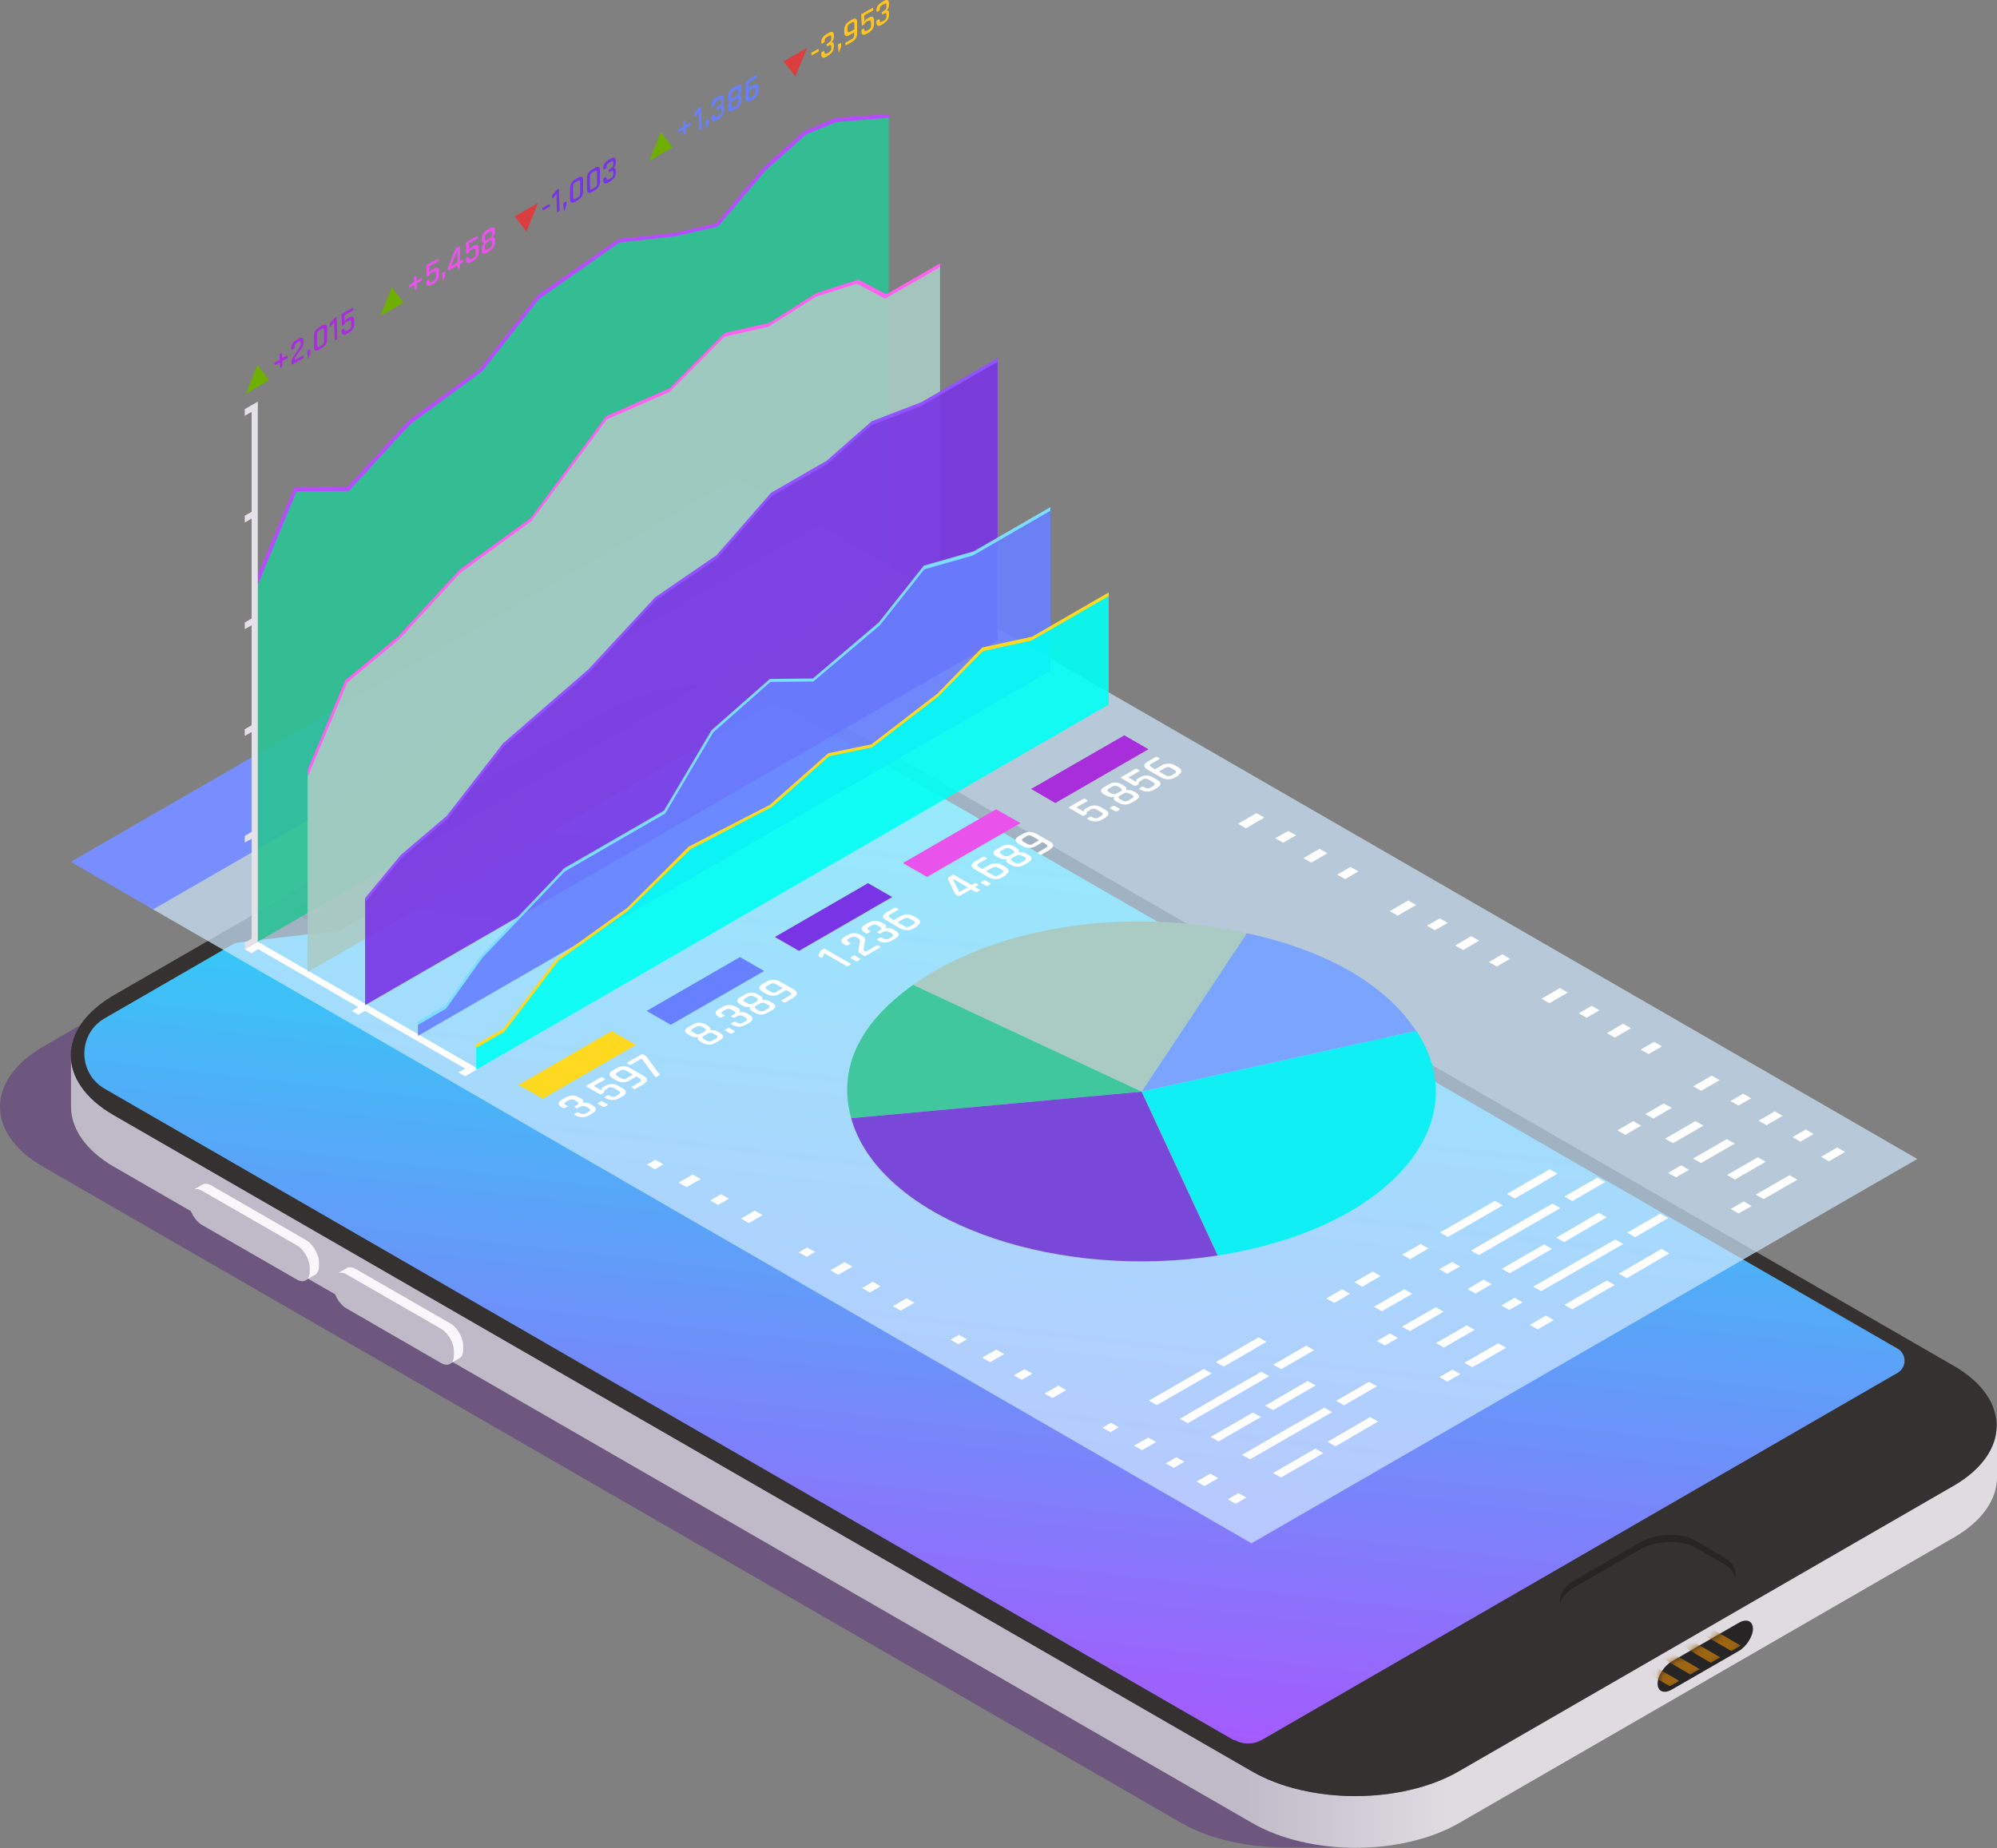 <?xml version="1.0" encoding="UTF-8"?>
<svg xmlns="http://www.w3.org/2000/svg" width="296" height="274" viewBox="0 0 296 274" fill="none">
  <rect x="0" y="0" width="296" height="274" fill="#808080" stroke="none"/>
  <g style="mix-blend-mode:multiply" opacity="0.4">
    <path d="M120.901 112.85C115.325 109.619 107.468 108.574 100.308 109.587C93.148 108.542 85.291 109.587 79.683 112.85L6.404 155.164C-2.087 160.074 -2.15 168.023 6.309 172.933L175.044 270.231C179.385 272.733 185.087 273.937 190.79 273.873H200.453L202.132 159.662L120.932 112.818L120.901 112.85Z" fill="#50197C"></path>
  </g>
  <path d="M276.457 216.324L194.972 263.358C193.483 264.213 191.677 264.213 190.188 263.358L15.94 162.766C12.74 160.929 8.78 156.495 13.659 151.015L88.49 107.212C94.193 103.791 102.525 101.638 109.115 102.493C112.03 102.873 115.705 103.57 117.352 104.551L280.67 198.587C287.545 202.547 283.3 212.365 276.457 216.324Z" fill="url(#paint0_linear_2002_398)"></path>
  <path d="M295.973 211.32C295.973 214.55 293.85 217.813 289.573 220.283L216.262 262.598C207.771 267.507 194.022 267.507 185.563 262.598L16.827 165.299C12.645 162.861 10.523 159.662 10.523 156.463V164.128C10.554 167.326 12.677 170.525 16.859 172.964L185.594 270.263C194.053 275.172 207.803 275.172 216.294 270.263L289.605 227.948C293.882 225.477 296.004 222.247 296.004 218.985V211.32H295.973Z" fill="url(#paint1_linear_2002_398)"></path>
  <path d="M289.636 202.515L120.901 105.216C112.442 100.307 98.692 100.307 90.201 105.216L16.89 147.531C8.4 152.44 8.336 160.39 16.795 165.299L185.531 262.598C193.99 267.507 207.74 267.507 216.23 262.598L289.541 220.283C298.032 215.374 298.095 207.424 289.636 202.515ZM182.901 258.005L15.496 161.404C11.505 159.092 11.505 153.296 15.496 150.983L34.41 140.056C34.727 139.866 35.107 139.74 35.456 139.708L49.998 137.998C50.283 137.966 50.536 137.871 50.789 137.744L73.632 124.537C73.98 124.347 74.234 124.062 74.424 123.713L79.905 113.99C80.031 113.768 80.222 113.578 80.443 113.42L92.07 106.705C100.593 101.764 111.111 101.764 119.665 106.705L281.272 199.949C282.634 200.741 282.634 202.737 281.272 203.528L187.052 257.942C185.784 258.67 184.232 258.67 182.965 257.942L182.901 258.005Z" fill="#353131"></path>
  <path d="M255.578 230.894L251.27 228.391C249.115 227.156 245.504 227.283 243.033 228.708L233.401 234.283C232.578 234.758 231.944 235.359 231.596 235.993C230.772 237.45 231.279 239.033 232.895 239.984L237.203 242.486C239.358 243.721 242.969 243.594 245.44 242.169L255.072 236.595C255.895 236.12 256.529 235.518 256.877 234.884C257.701 233.427 257.194 231.844 255.578 230.894Z" fill="#262424"></path>
  <path d="M255.642 231.939L251.301 229.437C249.147 228.201 245.504 228.328 243.033 229.753L233.37 235.328C232.546 235.803 231.912 236.405 231.532 237.038C231.374 237.323 231.279 237.64 231.215 237.925C231.374 238.748 231.881 239.508 232.799 240.015L237.14 242.517C239.294 243.784 242.937 243.626 245.409 242.201L255.071 236.626C255.895 236.151 256.529 235.549 256.909 234.916C257.067 234.631 257.162 234.314 257.226 234.029C257.067 233.206 256.561 232.445 255.642 231.939Z" fill="#353131"></path>
  <path d="M66.757 121.876L51.487 130.681C50.631 131.156 50.568 131.917 51.297 132.328C52.025 132.74 53.292 132.708 54.148 132.202L69.418 123.397C70.274 122.921 70.337 122.161 69.608 121.75C68.88 121.338 67.612 121.37 66.757 121.876Z" fill="#191414"></path>
  <path d="M47.083 186.108C46.924 185.665 46.703 185.253 46.449 184.873C46.132 184.461 45.784 184.081 45.372 183.86L31.337 175.752C30.799 175.435 30.323 175.435 30.006 175.625L28.613 176.417C28.961 176.227 29.436 176.258 29.943 176.543L43.978 184.62C44.39 184.842 44.738 185.19 45.055 185.633C45.34 186.013 45.562 186.425 45.689 186.869C45.816 187.217 45.879 187.597 45.879 187.945V188.547C45.879 189.149 45.657 189.592 45.309 189.782L46.703 188.991C47.051 188.801 47.273 188.357 47.273 187.755V187.154C47.273 186.805 47.21 186.425 47.083 186.077V186.108Z" fill="#F9F7FB"></path>
  <path d="M43.978 184.683L29.943 176.607C28.898 176.005 28.042 176.512 28.042 177.715V178.317C28.042 179.52 28.898 181.009 29.943 181.611L43.978 189.687C45.023 190.289 45.879 189.782 45.879 188.579V187.977C45.879 186.742 45.023 185.285 43.978 184.683Z" fill="#C0B9C8"></path>
  <path d="M68.468 198.461C68.309 198.017 68.088 197.606 67.834 197.226C67.517 196.814 67.169 196.434 66.757 196.212L52.722 188.136C52.184 187.819 51.708 187.819 51.392 188.009L49.998 188.801C50.346 188.611 50.821 188.642 51.328 188.927L65.363 197.004C65.775 197.226 66.123 197.574 66.44 198.017C66.725 198.397 66.947 198.809 67.074 199.253C67.201 199.601 67.264 199.981 67.264 200.329V200.931C67.264 201.533 67.042 201.976 66.694 202.167L68.088 201.375C68.436 201.185 68.658 200.741 68.658 200.139V199.538C68.658 199.189 68.595 198.809 68.468 198.461Z" fill="#F9F7FB"></path>
  <path d="M65.363 197.036L51.328 188.959C50.283 188.357 49.427 188.864 49.427 190.068V190.669C49.427 191.873 50.283 193.362 51.328 193.963L65.363 202.071C66.409 202.673 67.264 202.167 67.264 200.963V200.361C67.264 199.126 66.409 197.669 65.363 197.067V197.036Z" fill="#C0B9C8"></path>
  <path d="M48.603 136.034C47.558 136.636 45.911 136.636 44.865 136.034C43.851 135.432 43.851 134.482 44.865 133.88C45.911 133.278 47.558 133.278 48.603 133.88C49.617 134.482 49.617 135.432 48.603 136.034Z" fill="#191414"></path>
  <path opacity="0.1" d="M45.404 135.78C46.164 136.192 47.4 136.161 48.16 135.717C48.92 135.242 48.889 134.545 48.097 134.134C47.336 133.722 46.101 133.753 45.34 134.197C44.58 134.672 44.612 135.369 45.404 135.78Z" fill="#CFD5D5"></path>
  <path opacity="0.1" d="M46.006 135.337C46.417 135.559 47.083 135.559 47.495 135.305C47.907 135.052 47.875 134.672 47.495 134.45C47.083 134.229 46.417 134.229 46.006 134.482C45.594 134.735 45.626 135.115 46.006 135.337Z" fill="#CFD5D5"></path>
  <g style="mix-blend-mode:screen" opacity="0.2">
    <path d="M46.449 135.052C46.449 135.052 46.861 135.115 46.988 135.052C47.146 134.957 47.146 134.83 46.988 134.735C46.829 134.64 46.576 134.672 46.417 134.735C46.259 134.83 46.259 134.957 46.417 135.052H46.449Z" fill="#CFD5D5"></path>
  </g>
  <path d="M257.733 244.766L247.785 250.499C246.613 251.164 245.694 250.752 245.694 249.612C245.694 248.472 246.644 246.983 247.785 246.318L257.733 240.585C258.905 239.92 259.824 240.332 259.824 241.472C259.824 242.612 258.873 244.101 257.733 244.766Z" fill="#262424"></path>
  <mask id="mask0_2002_398" style="mask-type:luminance" maskUnits="userSpaceOnUse" x="245" y="240" width="15" height="11">
    <path d="M257.733 244.766L247.785 250.499C246.613 251.164 245.694 250.752 245.694 249.612C245.694 248.472 246.644 246.983 247.785 246.318L257.733 240.585C258.905 239.92 259.824 240.332 259.824 241.472C259.824 242.612 258.873 244.101 257.733 244.766Z" fill="white"></path>
  </mask>
  <g mask="url(#mask0_2002_398)">
    <path d="M243.983 246.35L242.589 247.142L247.5 249.992L248.894 249.2L243.983 246.35ZM247.025 244.608L245.631 245.4L250.541 248.25L251.935 247.458L247.025 244.608ZM250.066 242.866L248.672 243.658L253.583 246.508L254.977 245.716L250.066 242.866ZM253.107 241.124L251.713 241.916L256.624 244.766L258.018 243.974L253.107 241.124Z" fill="#9E6512"></path>
  </g>
  <path opacity="0.7" d="M284.187 171.824L185.499 228.803L22.054 134.45L120.774 77.503L284.187 171.824Z" fill="#CFE9FF"></path>
  <path d="M121.376 77.851L22.688 134.83L10.491 127.767L109.179 70.82L121.376 77.851Z" fill="#788EFF"></path>
  <path d="M38.212 139.613L36.279 140.722L37.293 141.323L38.275 140.722L53.102 149.305L52.12 149.875L53.102 150.445L54.116 149.875L68.943 158.427L67.929 158.997L68.943 159.567L70.844 158.458L38.212 139.613Z" fill="white"></path>
  <path opacity="0.9" d="M119.506 19.637L113.36 25.116L106.39 33.32L99.769 34.84L91.69 35.663L79.715 43.962L71.16 54.857L60.547 62.585L51.486 72.435H43.724L37.99 86.15V139.74L131.735 85.643V17.23L123.688 17.927L119.506 19.637Z" fill="#2CC295"></path>
  <path d="M123.815 17.515L119.19 19.447L113.265 24.705L106.2 33.098L99.832 34.555L91.722 35.41L79.715 43.74L71.129 54.667L60.579 62.332L51.486 72.214L43.629 72.277L38.053 85.548V87.068L43.946 72.847L51.708 72.784L60.769 62.934L71.509 55.015L79.873 44.342L91.817 35.949L99.896 35.062L106.422 33.573L113.424 25.338L119.475 19.922L123.974 18.085L131.831 17.452V16.913L123.91 17.452L123.815 17.515Z" fill="#B84BFF"></path>
  <path opacity="0.9" d="M127.11 41.776L120.964 43.74L113.994 48.142L107.404 49.631L99.294 57.803L89.916 61.92L78.764 76.996L68.151 84.724L59.09 94.575L51.328 101.004L45.594 114.718V144.111L139.339 90.045V39.369L131.292 43.993L127.11 41.776Z" fill="#AACBC4"></path>
  <path d="M131.387 43.645L127.237 41.459L120.996 43.455L114.057 47.857L107.404 49.378L99.294 57.549L89.853 61.698L78.669 76.806L68.119 84.471L59.027 94.353L51.17 100.877L45.594 114.148V115.193L51.486 101.162L59.185 94.764L68.214 84.946L78.764 77.25L89.948 62.173L99.262 58.088L107.404 49.916L113.931 48.428L120.932 43.993L126.983 42.061L131.197 44.278L139.339 39.591V39.052L131.419 43.613L131.387 43.645Z" fill="#FF61F1"></path>
  <path opacity="0.9" d="M136.456 59.925L129.138 62.744L122.548 68.571L114.279 73.322L106.264 82.539L97.139 88.778L87.287 99.452L74.614 110.411L66.313 121.148L59.407 127.007L54.116 133.247V149.02L147.861 94.955V53.337L136.456 59.925Z" fill="#7934E5"></path>
  <path d="M136.52 59.64L129.201 62.459L122.516 68.318L114.279 73.069L106.2 82.317L97.108 88.557L87.223 99.23L74.551 110.221L66.218 120.958L59.375 126.786L54.148 133.12V133.722L59.534 127.197L66.377 121.37L74.709 110.633L87.382 99.642L97.171 89.032L106.295 82.792L114.342 73.576L122.548 68.856L129.169 63.029L136.488 60.21L147.893 53.622V53.083L136.551 59.64H136.52Z" fill="#9252FF"></path>
  <path opacity="0.9" d="M144.282 82.032L136.963 84.154L130.373 92.484L120.457 100.877L114.089 100.941L105.598 108.415L98.502 120.388L83.643 128.971L71.382 141.83L66.028 149.305L61.941 151.68V153.581L155.687 99.452V75.476L144.282 82.032Z" fill="#6780FF"></path>
  <path d="M144.313 81.747L136.931 83.869L130.247 92.294L120.489 100.592L114.121 100.656L105.472 108.257L98.407 120.198L83.643 128.718L71.256 141.703L65.965 149.083L61.91 151.427V151.965L66.123 149.526L71.478 142.02L83.675 129.224L98.597 120.609L105.725 108.574L114.184 101.099L120.552 101.036L130.405 92.706L136.995 84.407L144.218 82.349L155.687 75.729V75.191L144.313 81.747Z" fill="#7DDDFF"></path>
  <path opacity="0.9" d="M152.962 94.67L145.612 96.253L139.022 103.031L129.138 110.664L122.77 111.995L114.247 119.469L102.208 125.709L92.989 134.83L82.724 142.179L74.709 152.726L70.59 155.101V158.585L164.336 104.456V88.082L152.962 94.67Z" fill="#00FFF4"></path>
  <path d="M152.994 94.385L145.58 96L138.927 102.841L129.169 110.347L122.77 111.678L114.121 119.311L102.082 125.519L92.989 134.577L82.566 142.052L74.614 152.504L70.59 154.816V155.354L74.772 152.947L82.819 142.369L93.021 135.084L102.303 125.93L114.406 119.628L122.896 112.121L129.264 110.791L139.086 103.253L145.675 96.538L152.899 94.955L164.336 88.367V87.828L152.994 94.385Z" fill="#FFD91F"></path>
  <path d="M41.855 53.083L42.552 52.703L42.647 52.957C42.647 53.02 42.647 53.083 42.552 53.115L41.855 53.495V54.255C41.855 54.255 41.855 54.382 41.76 54.414L41.538 54.54L41.443 53.748L40.746 54.16L40.651 53.907C40.651 53.843 40.651 53.78 40.746 53.748L41.443 53.337V52.608C41.443 52.608 41.443 52.482 41.538 52.45L41.76 52.323L41.855 53.115V53.083Z" fill="#A82EDB"></path>
  <path d="M43.218 54.065V53.59C43.218 53.368 43.313 53.147 43.471 52.893L44.358 51.563C44.517 51.341 44.58 51.151 44.58 50.993V50.835C44.58 50.581 44.453 50.518 44.231 50.676L44.01 50.803C44.01 50.803 43.788 50.961 43.756 51.056C43.725 51.151 43.661 51.246 43.661 51.373V51.563C43.661 51.563 43.661 51.658 43.566 51.69L43.249 51.88L43.154 51.626C43.154 51.373 43.218 51.151 43.344 50.93C43.471 50.708 43.661 50.55 43.883 50.423L44.263 50.201C44.485 50.075 44.675 50.043 44.802 50.106C44.928 50.169 44.992 50.328 44.992 50.581V50.803C44.992 51.056 44.897 51.341 44.707 51.626L43.788 52.957C43.788 52.957 43.693 53.178 43.693 53.242V53.4L44.928 52.672L45.023 52.988C45.023 53.052 45.023 53.083 44.928 53.115L43.249 54.065C43.249 54.065 43.154 54.065 43.154 54.033L43.218 54.065Z" fill="#A82EDB"></path>
  <path d="M46.005 51.848V52.26C46.005 52.26 46.005 52.45 45.91 52.608L45.657 53.242L45.53 52.102C45.53 52.038 45.53 52.007 45.625 51.975L45.942 51.785C45.942 51.785 46.005 51.785 46.005 51.816V51.848Z" fill="#A82EDB"></path>
  <path d="M47.748 51.563L47.273 51.848C47.051 51.975 46.861 52.007 46.734 51.943C46.608 51.88 46.544 51.721 46.544 51.468V49.758C46.544 49.504 46.608 49.283 46.734 49.061C46.861 48.839 47.051 48.681 47.273 48.523L47.748 48.237C47.97 48.111 48.16 48.079 48.287 48.142C48.413 48.206 48.477 48.364 48.477 48.618V50.328C48.477 50.581 48.413 50.803 48.287 51.025C48.16 51.246 47.97 51.405 47.748 51.563ZM47.336 51.373L47.685 51.183C47.907 51.056 48.033 50.866 48.033 50.613V48.934C48.033 48.681 47.907 48.618 47.685 48.744L47.336 48.934C47.114 49.061 46.988 49.251 46.988 49.504V51.183C46.988 51.437 47.114 51.5 47.336 51.373Z" fill="#A82EDB"></path>
  <path d="M48.889 48.364V48.047C48.889 48.047 48.889 47.952 48.952 47.889L49.459 47.287C49.459 47.287 49.586 47.161 49.617 47.129L49.903 46.971L49.998 50.169C49.998 50.233 49.998 50.264 49.934 50.296L49.617 50.486L49.522 47.762L49.015 48.396C49.015 48.396 48.92 48.459 48.92 48.396L48.889 48.364Z" fill="#A82EDB"></path>
  <path d="M51.645 47.541L51.36 47.699C51.36 47.699 51.265 47.762 51.201 47.826C51.075 48.047 51.043 48.111 50.98 48.142L50.694 48.301L50.599 46.654C50.599 46.59 50.599 46.559 50.694 46.527L52.31 45.609L52.405 45.925C52.405 45.989 52.405 46.02 52.31 46.052L51.075 46.749V47.699C51.138 47.509 51.265 47.351 51.486 47.224L51.772 47.066C51.993 46.939 52.183 46.907 52.31 46.971C52.437 47.034 52.5 47.192 52.5 47.446V48.047C52.5 48.301 52.437 48.523 52.31 48.744C52.183 48.966 51.993 49.124 51.772 49.283L51.36 49.504C51.138 49.631 50.948 49.663 50.821 49.599C50.694 49.536 50.631 49.378 50.631 49.124C50.631 48.934 50.631 48.871 50.726 48.839L51.011 48.681C51.106 49.093 51.201 49.156 51.423 49.029L51.708 48.871C51.93 48.744 52.057 48.554 52.057 48.301V47.794C52.057 47.794 52.057 47.541 51.962 47.509C51.898 47.477 51.803 47.509 51.676 47.572L51.645 47.541Z" fill="#A82EDB"></path>
  <path d="M38.148 54.097L36.438 58.373L39.891 56.346L38.148 54.097Z" fill="#6FAF00"></path>
  <path d="M61.783 41.586L62.48 41.206L62.575 41.459C62.575 41.523 62.575 41.586 62.48 41.618L61.783 41.998V42.758C61.783 42.758 61.751 42.885 61.688 42.916L61.466 43.043L61.371 42.251L60.674 42.663L60.579 42.41C60.579 42.346 60.579 42.283 60.674 42.251L61.371 41.871V41.143C61.371 41.143 61.371 41.016 61.466 40.984L61.688 40.858L61.783 41.65V41.586Z" fill="#E952EB"></path>
  <path d="M64.222 40.288L63.937 40.446C63.937 40.446 63.842 40.509 63.779 40.573C63.652 40.794 63.62 40.858 63.557 40.889L63.272 41.048L63.177 39.401C63.177 39.337 63.177 39.306 63.272 39.274L64.888 38.356L64.983 38.672C64.983 38.736 64.983 38.767 64.888 38.799L63.652 39.496V40.446C63.716 40.256 63.842 40.098 64.064 39.971L64.349 39.812C64.571 39.686 64.761 39.654 64.888 39.718C65.014 39.781 65.078 39.939 65.078 40.193V40.794C65.078 41.048 65.014 41.27 64.888 41.491C64.761 41.713 64.571 41.871 64.349 42.03L63.937 42.251C63.716 42.378 63.526 42.41 63.399 42.346C63.272 42.283 63.209 42.125 63.209 41.871C63.209 41.681 63.209 41.618 63.304 41.586L63.589 41.428C63.684 41.84 63.779 41.903 64.001 41.776L64.286 41.618C64.508 41.491 64.634 41.301 64.634 41.048V40.541C64.634 40.541 64.634 40.288 64.539 40.256C64.476 40.224 64.381 40.256 64.254 40.319L64.222 40.288Z" fill="#E952EB"></path>
  <path d="M65.997 40.319V40.731C65.997 40.731 65.997 40.921 65.902 41.079L65.648 41.713L65.522 40.573C65.522 40.509 65.522 40.478 65.617 40.446L65.933 40.256C65.933 40.256 65.997 40.256 65.997 40.288V40.319Z" fill="#E952EB"></path>
  <path d="M68.151 39.781L67.866 39.939L67.771 39.369L66.503 40.098C66.503 40.098 66.377 40.098 66.377 40.034V39.876C66.377 39.876 66.377 39.718 66.408 39.654L67.486 36.994C67.486 36.994 67.549 36.867 67.549 36.835C67.644 36.74 68.056 36.519 68.056 36.519C68.151 36.455 68.183 36.519 68.183 36.582V38.672L68.531 38.482L68.626 38.767C68.626 38.831 68.626 38.894 68.531 38.926L68.183 39.116V39.654C68.183 39.654 68.183 39.749 68.119 39.781H68.151ZM67.802 38.926V37.089L66.852 39.464L67.802 38.926Z" fill="#E952EB"></path>
  <path d="M70.084 36.899L69.798 37.057C69.798 37.057 69.703 37.12 69.64 37.184C69.513 37.405 69.482 37.469 69.418 37.5L69.133 37.659L69.038 36.012C69.038 35.948 69.038 35.917 69.133 35.885L70.749 34.967L70.844 35.283C70.844 35.347 70.844 35.378 70.749 35.41L69.513 36.107V37.057C69.577 36.867 69.703 36.709 69.925 36.582L70.21 36.423C70.432 36.297 70.622 36.265 70.749 36.328C70.876 36.392 70.939 36.55 70.939 36.804V37.405C70.939 37.659 70.876 37.88 70.749 38.102C70.622 38.324 70.432 38.482 70.21 38.641L69.798 38.862C69.577 38.989 69.387 39.021 69.26 38.957C69.133 38.894 69.07 38.736 69.07 38.482C69.07 38.292 69.07 38.229 69.165 38.197L69.45 38.039C69.545 38.45 69.64 38.514 69.862 38.387L70.147 38.229C70.369 38.102 70.495 37.912 70.495 37.659V37.152C70.495 37.152 70.495 36.899 70.4 36.867C70.337 36.835 70.242 36.867 70.115 36.93L70.084 36.899Z" fill="#E952EB"></path>
  <path d="M72.65 37.184L72.143 37.469C71.921 37.595 71.731 37.659 71.604 37.595C71.477 37.532 71.414 37.374 71.414 37.12V36.835C71.414 36.519 71.509 36.233 71.731 36.012C71.509 36.012 71.414 35.885 71.414 35.568V35.315C71.414 35.062 71.477 34.84 71.604 34.618C71.731 34.428 71.921 34.238 72.143 34.111L72.65 33.826C72.871 33.7 73.061 33.636 73.188 33.7C73.315 33.763 73.378 33.921 73.378 34.143V34.397C73.378 34.555 73.378 34.713 73.283 34.84C73.22 34.998 73.156 35.093 73.061 35.188C73.283 35.157 73.378 35.315 73.378 35.632V35.917C73.378 36.17 73.315 36.392 73.188 36.614C73.061 36.804 72.871 36.994 72.65 37.12V37.184ZM72.206 35.568L72.586 35.347C72.808 35.22 72.935 35.03 72.935 34.776V34.523C72.935 34.523 72.935 34.333 72.84 34.301C72.776 34.301 72.713 34.301 72.586 34.365L72.206 34.587C72.206 34.587 72.016 34.745 71.953 34.808C71.889 34.903 71.858 34.998 71.858 35.125V35.378C71.858 35.632 71.984 35.695 72.206 35.568ZM72.206 36.994L72.586 36.772C72.586 36.772 72.776 36.614 72.84 36.519C72.903 36.423 72.935 36.328 72.935 36.202V35.917C72.935 35.663 72.808 35.6 72.586 35.727L72.206 35.948C71.984 36.075 71.858 36.265 71.858 36.519V36.804C71.858 36.804 71.858 36.994 71.953 37.025C72.016 37.025 72.079 37.025 72.206 36.962V36.994Z" fill="#E952EB"></path>
  <path d="M58.076 42.6L56.365 46.844L59.819 44.849L58.076 42.6Z" fill="#6FAF00"></path>
  <path d="M81.425 30.659L80.475 31.198L80.38 30.912C80.38 30.849 80.38 30.817 80.475 30.786L81.425 30.247L81.52 30.532C81.52 30.596 81.52 30.627 81.425 30.659Z" fill="#7934E5"></path>
  <path d="M81.837 29.36V29.044C81.837 29.044 81.837 28.949 81.9 28.885L82.407 28.284C82.407 28.284 82.534 28.157 82.566 28.125L82.851 27.967L82.946 31.166C82.946 31.229 82.946 31.261 82.883 31.293L82.566 31.483L82.471 28.759L81.964 29.392C81.964 29.392 81.869 29.456 81.869 29.392L81.837 29.36Z" fill="#7934E5"></path>
  <path d="M83.96 29.931V30.342C83.96 30.342 83.96 30.532 83.865 30.691L83.611 31.324L83.485 30.184C83.485 30.121 83.485 30.089 83.58 30.057L83.897 29.867C83.897 29.867 83.96 29.867 83.96 29.899V29.931Z" fill="#7934E5"></path>
  <path d="M85.702 29.646L85.227 29.931C85.005 30.057 84.815 30.089 84.689 30.026C84.562 29.962 84.499 29.804 84.499 29.55V27.84C84.499 27.587 84.562 27.365 84.689 27.143C84.815 26.922 85.005 26.763 85.227 26.605L85.702 26.32C85.924 26.193 86.114 26.162 86.241 26.225C86.368 26.288 86.431 26.447 86.431 26.7V28.41C86.431 28.664 86.368 28.885 86.241 29.107C86.114 29.329 85.924 29.487 85.702 29.646ZM85.291 29.456L85.639 29.265C85.861 29.139 85.988 28.949 85.988 28.695V27.017C85.988 26.763 85.861 26.7 85.639 26.827L85.291 27.017C85.069 27.143 84.942 27.334 84.942 27.587V29.265C84.942 29.519 85.069 29.582 85.291 29.456Z" fill="#7934E5"></path>
  <path d="M88.205 28.189L87.73 28.474C87.508 28.6 87.318 28.632 87.191 28.569C87.065 28.505 87.001 28.347 87.001 28.094V26.383C87.001 26.13 87.065 25.908 87.191 25.686C87.318 25.465 87.508 25.306 87.73 25.148L88.205 24.863C88.427 24.736 88.617 24.705 88.744 24.768C88.87 24.831 88.934 24.99 88.934 25.243V26.953C88.934 27.207 88.87 27.428 88.744 27.65C88.617 27.872 88.427 28.03 88.205 28.189ZM87.793 27.999L88.142 27.809C88.364 27.682 88.49 27.492 88.49 27.238V25.56C88.49 25.306 88.364 25.243 88.142 25.37L87.793 25.56C87.572 25.686 87.445 25.877 87.445 26.13V27.809C87.445 28.062 87.572 28.125 87.793 27.999Z" fill="#7934E5"></path>
  <path d="M90.296 25.116L90.55 24.958C90.772 24.831 90.898 24.641 90.898 24.388V24.134C90.898 23.881 90.772 23.818 90.55 23.976L90.265 24.134C90.265 24.134 90.075 24.293 90.011 24.356C89.948 24.451 89.916 24.546 89.916 24.673C89.916 24.895 89.916 24.926 89.821 24.958L89.504 25.148L89.409 24.958C89.409 24.705 89.472 24.483 89.599 24.261C89.726 24.04 89.916 23.881 90.138 23.755L90.55 23.501C90.772 23.374 90.962 23.343 91.088 23.406C91.215 23.469 91.278 23.628 91.278 23.881V24.166C91.278 24.483 91.152 24.736 90.898 24.958C91.152 24.863 91.278 24.99 91.278 25.306V25.591C91.278 25.845 91.215 26.067 91.088 26.288C90.962 26.51 90.772 26.668 90.55 26.827L90.138 27.08C89.916 27.207 89.726 27.238 89.599 27.175C89.472 27.112 89.409 26.953 89.409 26.7V26.51C89.409 26.51 89.409 26.415 89.504 26.383L89.821 26.193L89.916 26.415C89.916 26.542 89.916 26.605 90.011 26.637C90.075 26.637 90.138 26.637 90.265 26.573L90.55 26.415C90.772 26.288 90.898 26.098 90.898 25.845V25.56C90.898 25.306 90.772 25.243 90.55 25.401L90.296 25.56L90.201 25.275C90.201 25.211 90.201 25.18 90.296 25.148V25.116Z" fill="#7934E5"></path>
  <path d="M78.035 34.333L76.293 32.084L79.746 30.089L78.035 34.333Z" fill="#DB3E3E"></path>
  <path d="M101.638 18.56L102.335 18.18L102.43 18.433C102.43 18.497 102.43 18.56 102.335 18.592L101.638 18.972V19.732C101.638 19.732 101.638 19.859 101.543 19.89L101.321 20.017L101.226 19.225L100.529 19.637L100.434 19.384C100.434 19.32 100.434 19.257 100.529 19.225L101.226 18.814V18.085C101.226 18.085 101.226 17.958 101.321 17.927L101.543 17.8L101.638 18.592V18.56Z" fill="#6780FF"></path>
  <path d="M102.906 17.198V16.881C102.906 16.881 102.906 16.786 102.969 16.723L103.476 16.121C103.476 16.121 103.603 15.995 103.634 15.963L103.919 15.805L104.014 19.003C104.014 19.067 104.014 19.099 103.951 19.13L103.634 19.32L103.539 16.596L103.032 17.23C103.032 17.23 102.937 17.293 102.937 17.23L102.906 17.198Z" fill="#6780FF"></path>
  <path d="M105.028 17.768V18.18C105.028 18.18 105.028 18.37 104.933 18.528L104.68 19.162L104.553 18.022C104.553 17.958 104.553 17.927 104.648 17.895L104.965 17.705C104.965 17.705 105.028 17.705 105.028 17.737V17.768Z" fill="#6780FF"></path>
  <path d="M106.327 15.868L106.58 15.71C106.802 15.583 106.929 15.393 106.929 15.139V14.886C106.929 14.633 106.802 14.569 106.58 14.728L106.295 14.886C106.295 14.886 106.105 15.044 106.042 15.108C105.979 15.203 105.947 15.298 105.947 15.425C105.947 15.646 105.947 15.678 105.852 15.71L105.535 15.9L105.44 15.71C105.44 15.456 105.503 15.235 105.63 15.013C105.757 14.791 105.947 14.633 106.169 14.506L106.58 14.253C106.802 14.126 106.992 14.094 107.119 14.158C107.246 14.221 107.309 14.379 107.309 14.633V14.918C107.309 15.235 107.182 15.488 106.929 15.71C107.182 15.615 107.309 15.741 107.309 16.058V16.343C107.309 16.596 107.246 16.818 107.119 17.04C106.992 17.262 106.802 17.42 106.58 17.578L106.169 17.832C105.947 17.958 105.757 17.99 105.63 17.927C105.503 17.863 105.44 17.705 105.44 17.452V17.262C105.44 17.262 105.44 17.166 105.535 17.135L105.852 16.945L105.947 17.166C105.947 17.293 105.947 17.357 106.042 17.388C106.105 17.388 106.169 17.388 106.295 17.325L106.58 17.166C106.802 17.04 106.929 16.85 106.929 16.596V16.311C106.929 16.058 106.802 15.995 106.58 16.153L106.327 16.311L106.232 16.026C106.232 15.963 106.232 15.931 106.327 15.9V15.868Z" fill="#6780FF"></path>
  <path d="M109.178 16.09L108.672 16.375C108.45 16.501 108.26 16.565 108.133 16.501C108.006 16.438 107.943 16.28 107.943 16.026V15.741C107.943 15.425 108.038 15.139 108.26 14.918C108.038 14.918 107.943 14.791 107.943 14.474V14.221C107.943 13.968 108.006 13.746 108.133 13.524C108.26 13.334 108.45 13.144 108.672 13.017L109.178 12.732C109.4 12.606 109.59 12.542 109.717 12.606C109.844 12.669 109.907 12.827 109.907 13.049V13.303C109.907 13.461 109.907 13.619 109.812 13.746C109.749 13.904 109.685 13.999 109.59 14.094C109.812 14.063 109.907 14.221 109.907 14.538V14.823C109.907 15.076 109.844 15.298 109.717 15.52C109.59 15.71 109.4 15.9 109.178 16.026V16.09ZM108.735 14.474L109.115 14.253C109.337 14.126 109.464 13.936 109.464 13.682V13.429C109.464 13.429 109.464 13.239 109.369 13.207C109.305 13.207 109.242 13.207 109.115 13.271L108.735 13.492C108.735 13.492 108.545 13.651 108.481 13.714C108.418 13.809 108.386 13.904 108.386 14.031V14.284C108.386 14.538 108.513 14.601 108.735 14.474ZM108.735 15.9L109.115 15.678C109.115 15.678 109.305 15.52 109.369 15.425C109.432 15.329 109.464 15.235 109.464 15.108V14.823C109.464 14.569 109.337 14.506 109.115 14.633L108.735 14.854C108.513 14.981 108.386 15.171 108.386 15.425V15.71C108.386 15.71 108.386 15.9 108.481 15.931C108.545 15.931 108.608 15.931 108.735 15.868V15.9Z" fill="#6780FF"></path>
  <path d="M111.681 14.664L111.238 14.918C111.016 15.044 110.826 15.076 110.699 15.013C110.572 14.949 110.509 14.791 110.509 14.538V12.827C110.509 12.574 110.572 12.352 110.699 12.131C110.826 11.909 111.016 11.751 111.238 11.592L112.188 11.054L112.283 11.37C112.283 11.434 112.283 11.466 112.188 11.497L111.301 12.004C111.079 12.131 110.953 12.321 110.953 12.574V13.017L111.681 12.606C111.903 12.479 112.093 12.447 112.22 12.511C112.347 12.574 112.41 12.732 112.41 12.986V13.429C112.41 13.682 112.347 13.904 112.22 14.126C112.093 14.348 111.903 14.506 111.681 14.664ZM111.301 14.443L111.618 14.253C111.84 14.126 111.966 13.936 111.966 13.682V13.271C111.966 13.017 111.84 12.954 111.618 13.081L110.953 13.461V14.253C110.953 14.506 111.079 14.569 111.301 14.443Z" fill="#6780FF"></path>
  <path d="M97.963 19.574L96.221 23.849L99.674 21.854L97.963 19.574Z" fill="#6FAF00"></path>
  <path d="M121.281 7.665L120.33 8.203L120.235 7.918C120.235 7.855 120.235 7.823 120.33 7.791L121.281 7.253L121.376 7.538C121.376 7.601 121.376 7.633 121.281 7.665Z" fill="#FFC41D"></path>
  <path d="M122.611 6.461L122.865 6.303C123.087 6.176 123.213 5.986 123.213 5.733V5.479C123.213 5.226 123.087 5.163 122.865 5.321L122.58 5.479C122.58 5.479 122.39 5.638 122.326 5.701C122.263 5.796 122.231 5.891 122.231 6.018C122.231 6.24 122.231 6.271 122.136 6.303L121.819 6.493L121.724 6.303C121.724 6.049 121.788 5.828 121.914 5.606C122.041 5.384 122.231 5.226 122.453 5.099L122.865 4.846C123.087 4.719 123.277 4.688 123.403 4.751C123.53 4.814 123.594 4.973 123.594 5.226V5.511C123.594 5.828 123.467 6.081 123.213 6.303C123.467 6.208 123.594 6.335 123.594 6.651V6.936C123.594 7.19 123.53 7.411 123.403 7.633C123.277 7.855 123.087 8.013 122.865 8.172L122.453 8.425C122.231 8.552 122.041 8.583 121.914 8.52C121.788 8.457 121.724 8.298 121.724 8.045V7.855C121.724 7.855 121.724 7.76 121.819 7.728L122.136 7.538L122.231 7.76C122.231 7.886 122.231 7.95 122.326 7.982C122.39 7.982 122.453 7.982 122.58 7.918L122.865 7.76C123.087 7.633 123.213 7.443 123.213 7.19V6.905C123.213 6.651 123.087 6.588 122.865 6.746L122.611 6.905L122.516 6.62C122.516 6.556 122.516 6.525 122.611 6.493V6.461Z" fill="#FFC41D"></path>
  <path d="M124.671 6.43V6.841C124.671 6.841 124.671 7.031 124.576 7.19L124.322 7.823L124.196 6.683C124.196 6.62 124.196 6.588 124.291 6.556L124.607 6.366C124.607 6.366 124.671 6.366 124.671 6.398V6.43Z" fill="#FFC41D"></path>
  <path d="M126.35 6.176L125.368 6.746L125.273 6.43C125.273 6.366 125.273 6.335 125.368 6.303L126.255 5.796C126.477 5.669 126.603 5.479 126.603 5.226V4.814L125.875 5.226C125.653 5.353 125.463 5.384 125.336 5.321C125.209 5.258 125.146 5.099 125.146 4.846V4.371C125.146 4.117 125.209 3.896 125.336 3.674C125.463 3.452 125.653 3.294 125.875 3.136L126.318 2.882C126.54 2.755 126.73 2.724 126.857 2.787C126.984 2.851 127.047 3.009 127.047 3.262V4.973C127.047 5.226 126.984 5.448 126.857 5.669C126.73 5.891 126.54 6.049 126.318 6.208L126.35 6.176ZM125.97 4.719L126.635 4.339V3.516C126.635 3.262 126.508 3.199 126.287 3.326L125.97 3.516C125.748 3.642 125.621 3.832 125.621 4.086V4.529C125.621 4.783 125.748 4.846 125.97 4.719Z" fill="#FFC41D"></path>
  <path d="M128.694 3.072L128.409 3.231C128.409 3.231 128.314 3.294 128.251 3.357C128.124 3.579 128.092 3.642 128.029 3.674L127.744 3.832L127.649 2.185C127.649 2.122 127.649 2.09 127.744 2.059L129.36 1.14L129.455 1.457C129.455 1.52 129.455 1.552 129.36 1.584L128.124 2.28V3.231C128.188 3.041 128.314 2.882 128.536 2.756L128.821 2.597C129.043 2.471 129.233 2.439 129.36 2.502C129.486 2.566 129.55 2.724 129.55 2.977V3.579C129.55 3.832 129.486 4.054 129.36 4.276C129.233 4.498 129.043 4.656 128.821 4.814L128.409 5.036C128.188 5.163 127.997 5.194 127.871 5.131C127.744 5.068 127.681 4.909 127.681 4.656C127.681 4.466 127.681 4.403 127.776 4.371L128.061 4.213C128.156 4.624 128.251 4.688 128.473 4.561L128.758 4.403C128.98 4.276 129.106 4.086 129.106 3.832V3.326C129.106 3.326 129.106 3.072 129.011 3.041C128.948 3.009 128.853 3.041 128.726 3.104L128.694 3.072Z" fill="#FFC41D"></path>
  <path d="M130.785 1.742L131.039 1.584C131.26 1.457 131.387 1.267 131.387 1.014V0.76C131.387 0.507 131.26 0.443 131.039 0.602L130.754 0.76C130.754 0.76 130.563 0.919 130.5 0.982C130.437 1.077 130.405 1.172 130.405 1.299C130.405 1.52 130.405 1.552 130.31 1.584L129.993 1.774L129.898 1.584C129.898 1.33 129.962 1.109 130.088 0.887C130.215 0.665 130.405 0.507 130.627 0.38L131.039 0.127C131.26 0 131.451 -0.032 131.577 0.032C131.704 0.095 131.767 0.253 131.767 0.507V0.792C131.767 1.109 131.641 1.362 131.387 1.584C131.641 1.489 131.767 1.615 131.767 1.932V2.217C131.767 2.47 131.704 2.692 131.577 2.914C131.451 3.136 131.26 3.294 131.039 3.452L130.627 3.706C130.405 3.832 130.215 3.864 130.088 3.801C129.962 3.737 129.898 3.579 129.898 3.326V3.136C129.898 3.136 129.898 3.041 129.993 3.009L130.31 2.819L130.405 3.041C130.405 3.167 130.405 3.231 130.5 3.262C130.563 3.262 130.627 3.262 130.754 3.199L131.039 3.041C131.26 2.914 131.387 2.724 131.387 2.47V2.185C131.387 1.932 131.26 1.869 131.039 2.027L130.785 2.185L130.69 1.9C130.69 1.837 130.69 1.805 130.785 1.774V1.742Z" fill="#FFC41D"></path>
  <path d="M117.891 11.339L116.148 9.09L119.633 7.095L117.891 11.339Z" fill="#DB3E3E"></path>
  <path d="M36.279 60.653V61.635L37.293 61.065V75.888L36.279 76.458V77.471L37.293 76.87V91.692L36.279 92.294V93.276L37.293 92.706V107.529L36.279 108.099V109.112L37.293 108.51V123.333L36.279 123.935V124.917L37.293 124.347V139.17L36.279 139.74V140.753L38.212 139.645V59.545L36.279 60.653Z" fill="#E4E2E8"></path>
  <path d="M94.256 154.911L80.443 162.892L76.863 160.834L90.676 152.852L94.256 154.911Z" fill="#FFD91F"></path>
  <path d="M85.164 164.033L85.512 163.843C85.829 163.653 85.829 163.494 85.512 163.304L85.195 163.114C84.879 162.956 84.594 162.956 84.277 163.114L83.897 163.336C83.897 163.336 83.675 163.526 83.675 163.589C83.675 163.684 83.738 163.748 83.897 163.843L84.087 163.938C84.087 163.938 84.15 164.033 84.087 164.064L83.675 164.286C83.675 164.286 83.548 164.318 83.453 164.286L83.263 164.159C82.946 163.969 82.819 163.811 82.819 163.589C82.819 163.399 82.978 163.209 83.295 163.019L83.833 162.702C84.15 162.512 84.467 162.449 84.815 162.417C85.164 162.417 85.481 162.512 85.766 162.671L86.114 162.861C86.494 163.082 86.558 163.304 86.304 163.558C86.716 163.399 87.128 163.463 87.508 163.684L87.857 163.906C88.174 164.096 88.3 164.254 88.3 164.476C88.3 164.666 88.142 164.856 87.825 165.046L87.286 165.363C86.97 165.553 86.653 165.616 86.304 165.648C85.956 165.648 85.639 165.553 85.354 165.395L85.132 165.268C85.132 165.268 85.069 165.173 85.132 165.141L85.544 164.919C85.544 164.919 85.702 164.888 85.766 164.919L85.987 165.046C85.987 165.046 86.304 165.173 86.431 165.173C86.589 165.173 86.716 165.141 86.875 165.046L87.255 164.824C87.572 164.634 87.572 164.476 87.255 164.286L86.906 164.096C86.589 163.906 86.304 163.938 85.987 164.096L85.639 164.286C85.639 164.286 85.512 164.318 85.417 164.286L85.132 164.128C85.132 164.128 85.069 164.033 85.132 164.001L85.164 164.033Z" fill="white"></path>
  <path d="M89.282 163.272L90.043 163.716C90.043 163.716 90.106 163.811 90.043 163.843L89.631 164.096C89.631 164.096 89.504 164.128 89.409 164.096L88.649 163.653C88.649 163.653 88.585 163.589 88.649 163.526L89.061 163.272C89.061 163.272 89.187 163.241 89.251 163.272H89.282Z" fill="white"></path>
  <path d="M90.074 161.372L89.694 161.594C89.694 161.594 89.567 161.689 89.536 161.721C89.567 161.911 89.567 161.974 89.504 162.006L89.124 162.227C89.124 162.227 88.997 162.259 88.902 162.227L86.938 161.087C86.938 161.087 86.874 160.992 86.938 160.96L89.061 159.725C89.061 159.725 89.219 159.693 89.282 159.725L89.631 159.947C89.631 159.947 89.694 160.042 89.631 160.074L88.015 160.992L89.156 161.657C89.156 161.657 89.092 161.34 89.377 161.182L89.757 160.96C90.043 160.802 90.359 160.707 90.676 160.707C90.993 160.707 91.31 160.802 91.595 160.96L92.324 161.372C92.641 161.562 92.767 161.721 92.767 161.942C92.767 162.132 92.609 162.322 92.324 162.512L91.785 162.829C91.468 163.019 91.151 163.082 90.803 163.082C90.454 163.082 90.138 162.987 89.821 162.829L89.662 162.734C89.662 162.734 89.599 162.639 89.662 162.607L90.043 162.386C90.043 162.386 90.201 162.354 90.264 162.386L90.423 162.481C90.74 162.671 91.025 162.671 91.342 162.481L91.69 162.259C92.007 162.069 92.007 161.911 91.69 161.721L91.056 161.34C90.866 161.245 90.708 161.182 90.549 161.182C90.391 161.182 90.233 161.214 90.043 161.34L90.074 161.372Z" fill="white"></path>
  <path d="M95.46 160.707L94.193 161.435C94.193 161.435 94.035 161.499 93.971 161.435L93.654 161.245C93.654 161.245 93.591 161.15 93.654 161.119L94.827 160.422C95.112 160.264 95.112 160.074 94.827 159.883L94.32 159.598L93.369 160.169C93.052 160.359 92.736 160.422 92.387 160.454C92.039 160.454 91.722 160.359 91.405 160.2L90.803 159.852C90.486 159.662 90.328 159.472 90.328 159.282C90.328 159.092 90.486 158.902 90.803 158.712L91.405 158.363C91.722 158.173 92.039 158.11 92.387 158.078C92.736 158.046 93.052 158.173 93.369 158.332L95.46 159.535C95.777 159.725 95.904 159.883 95.904 160.105C95.904 160.327 95.745 160.485 95.429 160.675L95.46 160.707ZM92.926 159.82L93.813 159.313L92.831 158.743C92.514 158.553 92.229 158.553 91.912 158.743L91.5 158.997C91.215 159.155 91.215 159.345 91.5 159.535L92.039 159.852C92.356 160.042 92.641 160.042 92.957 159.852L92.926 159.82Z" fill="white"></path>
  <path d="M97.741 159.408L97.298 159.662C97.298 159.662 97.171 159.693 97.108 159.63L95.112 156.938L93.528 157.856C93.528 157.856 93.369 157.888 93.306 157.856L92.957 157.666C92.957 157.666 92.894 157.571 92.957 157.54L95.08 156.304C95.08 156.304 95.238 156.273 95.302 156.304L95.682 156.526C95.682 156.526 95.809 156.621 95.872 156.716L97.773 159.282C97.773 159.282 97.773 159.377 97.71 159.44L97.741 159.408Z" fill="white"></path>
  <path d="M113.265 143.952L99.421 151.934L95.841 149.875L109.685 141.893L113.265 143.952Z" fill="#6780FF"></path>
  <path d="M106.739 154.214L106.074 154.594C105.757 154.784 105.44 154.879 105.123 154.879C104.806 154.879 104.49 154.816 104.173 154.626L103.824 154.436C103.444 154.214 103.317 153.992 103.507 153.739C103.096 153.834 102.715 153.771 102.304 153.549L101.987 153.359C101.702 153.201 101.543 153.011 101.543 152.82C101.543 152.63 101.702 152.44 102.018 152.282L102.684 151.902C103.001 151.712 103.317 151.617 103.634 151.617C103.951 151.617 104.268 151.68 104.585 151.87L104.901 152.06C105.092 152.187 105.218 152.282 105.282 152.409C105.345 152.535 105.313 152.63 105.25 152.757C105.63 152.662 106.042 152.725 106.422 152.947L106.739 153.137C107.056 153.327 107.183 153.486 107.183 153.676C107.183 153.866 107.024 154.056 106.707 154.214H106.739ZM103.888 153.232L104.395 152.947C104.711 152.757 104.68 152.599 104.395 152.409L104.078 152.219C104.078 152.219 103.761 152.092 103.634 152.092C103.476 152.092 103.349 152.124 103.191 152.219L102.684 152.504C102.684 152.504 102.462 152.694 102.462 152.757C102.462 152.852 102.525 152.916 102.684 153.011L103.001 153.201C103.317 153.391 103.634 153.391 103.919 153.201L103.888 153.232ZM105.63 154.246L106.137 153.961C106.137 153.961 106.359 153.771 106.359 153.707C106.359 153.612 106.295 153.549 106.137 153.454L105.789 153.264C105.472 153.074 105.155 153.074 104.87 153.264L104.363 153.549C104.046 153.707 104.078 153.897 104.363 154.087L104.711 154.277C104.711 154.277 105.028 154.404 105.155 154.404C105.282 154.404 105.44 154.372 105.598 154.277L105.63 154.246Z" fill="white"></path>
  <path d="M108.133 152.409L108.893 152.852C108.893 152.852 108.957 152.947 108.893 152.979L108.481 153.232C108.481 153.232 108.355 153.264 108.26 153.232L107.499 152.789C107.499 152.789 107.436 152.725 107.499 152.662L107.911 152.409C107.911 152.409 108.038 152.377 108.101 152.409H108.133Z" fill="white"></path>
  <path d="M108.418 150.603L108.767 150.413C109.083 150.223 109.083 150.065 108.767 149.875L108.45 149.685C108.133 149.527 107.848 149.527 107.531 149.685L107.151 149.907C107.151 149.907 106.929 150.097 106.929 150.16C106.929 150.255 106.992 150.318 107.151 150.413L107.341 150.508C107.341 150.508 107.404 150.603 107.341 150.635L106.929 150.857C106.929 150.857 106.802 150.889 106.707 150.857L106.517 150.73C106.2 150.54 106.074 150.382 106.074 150.16C106.074 149.97 106.232 149.78 106.549 149.59L107.088 149.273C107.404 149.083 107.721 149.02 108.07 148.988C108.418 148.988 108.735 149.083 109.02 149.242L109.369 149.432C109.749 149.653 109.812 149.875 109.559 150.128C109.971 149.97 110.382 150.033 110.763 150.255L111.111 150.477C111.428 150.667 111.555 150.825 111.555 151.047C111.555 151.237 111.396 151.427 111.079 151.617L110.541 151.934C110.224 152.124 109.907 152.187 109.559 152.219C109.21 152.219 108.893 152.124 108.608 151.965L108.386 151.839C108.386 151.839 108.323 151.744 108.386 151.712L108.798 151.49C108.798 151.49 108.957 151.459 109.02 151.49L109.242 151.617C109.242 151.617 109.559 151.744 109.685 151.744C109.844 151.744 109.971 151.712 110.129 151.617L110.509 151.395C110.826 151.205 110.826 151.047 110.509 150.857L110.161 150.667C109.844 150.477 109.559 150.508 109.242 150.667L108.893 150.857C108.893 150.857 108.767 150.889 108.672 150.857L108.386 150.698C108.386 150.698 108.323 150.603 108.386 150.572L108.418 150.603Z" fill="white"></path>
  <path d="M114.469 149.748L113.804 150.128C113.487 150.318 113.17 150.413 112.853 150.413C112.537 150.413 112.22 150.35 111.903 150.16L111.554 149.97C111.174 149.748 111.048 149.527 111.238 149.273C110.826 149.368 110.446 149.305 110.034 149.083L109.717 148.893C109.432 148.735 109.273 148.545 109.273 148.355C109.273 148.165 109.432 147.975 109.749 147.816L110.414 147.436C110.731 147.246 111.048 147.151 111.364 147.151C111.681 147.151 111.998 147.214 112.315 147.404L112.632 147.595C112.822 147.721 112.948 147.816 113.012 147.943C113.075 148.07 113.044 148.165 112.98 148.291C113.36 148.196 113.772 148.26 114.152 148.481L114.469 148.671C114.786 148.861 114.913 149.02 114.913 149.21C114.913 149.4 114.754 149.59 114.438 149.748H114.469ZM111.618 148.766L112.125 148.481C112.442 148.323 112.41 148.133 112.125 147.943L111.808 147.753C111.808 147.753 111.491 147.626 111.364 147.626C111.206 147.626 111.079 147.658 110.921 147.753L110.414 148.038C110.414 148.038 110.192 148.228 110.192 148.291C110.192 148.386 110.256 148.45 110.414 148.545L110.731 148.735C111.048 148.925 111.364 148.925 111.65 148.735L111.618 148.766ZM113.36 149.78L113.867 149.495C113.867 149.495 114.089 149.305 114.089 149.242C114.089 149.146 114.026 149.083 113.867 148.988L113.519 148.798C113.202 148.608 112.885 148.608 112.6 148.798L112.093 149.083C111.776 149.273 111.808 149.432 112.093 149.622L112.442 149.812C112.442 149.812 112.758 149.938 112.885 149.938C113.012 149.938 113.17 149.907 113.329 149.812L113.36 149.78Z" fill="white"></path>
  <path d="M117.669 147.88L116.402 148.608C116.402 148.608 116.243 148.671 116.18 148.608L115.863 148.418C115.863 148.418 115.8 148.323 115.863 148.291L117.035 147.595C117.321 147.436 117.321 147.246 117.035 147.056L116.528 146.771L115.578 147.341C115.261 147.531 114.944 147.595 114.596 147.626C114.247 147.626 113.931 147.531 113.614 147.373L113.012 147.024C112.695 146.834 112.537 146.644 112.537 146.454C112.537 146.264 112.695 146.074 113.012 145.884L113.614 145.536C113.931 145.346 114.247 145.282 114.596 145.251C114.944 145.251 115.261 145.346 115.578 145.504L117.669 146.708C117.986 146.898 118.113 147.056 118.113 147.278C118.113 147.499 117.954 147.658 117.637 147.848L117.669 147.88ZM115.135 146.993L116.022 146.486L115.039 145.916C114.723 145.726 114.438 145.726 114.121 145.916L113.709 146.169C113.424 146.328 113.424 146.518 113.709 146.708L114.247 147.024C114.564 147.214 114.849 147.214 115.166 147.024L115.135 146.993Z" fill="white"></path>
  <path d="M132.242 132.993L118.429 140.975L114.849 138.916L128.662 130.935L132.242 132.993Z" fill="#7934E5"></path>
  <path d="M121.756 142.02L121.376 141.798C121.376 141.798 121.281 141.703 121.312 141.672L121.566 141.07C121.566 141.07 121.629 140.943 121.693 140.912L122.073 140.69C122.073 140.69 122.199 140.658 122.294 140.69L126.096 142.875C126.096 142.875 126.16 142.97 126.096 143.002L125.684 143.224C125.684 143.224 125.558 143.255 125.463 143.224L122.199 141.323L121.914 141.957C121.914 141.957 121.819 142.052 121.724 141.988L121.756 142.02Z" fill="white"></path>
  <path d="M126.73 141.672L127.49 142.115C127.49 142.115 127.554 142.21 127.49 142.242L127.078 142.495C127.078 142.495 126.952 142.527 126.857 142.495L126.096 142.052C126.096 142.052 126.033 141.989 126.096 141.925L126.508 141.672C126.508 141.672 126.635 141.64 126.698 141.672H126.73Z" fill="white"></path>
  <path d="M128.124 141.735L127.554 141.418C127.3 141.26 127.174 141.07 127.237 140.848L127.459 139.613C127.49 139.391 127.427 139.233 127.205 139.106L127.015 138.98C126.698 138.821 126.413 138.821 126.096 138.98L125.78 139.17C125.78 139.17 125.558 139.36 125.558 139.423C125.558 139.486 125.653 139.581 125.811 139.676L126.033 139.803C126.033 139.803 126.096 139.898 126.033 139.93L125.621 140.151C125.621 140.151 125.463 140.183 125.399 140.151L125.146 140.025C124.829 139.835 124.702 139.676 124.702 139.455C124.702 139.265 124.861 139.075 125.178 138.885L125.653 138.599C125.97 138.409 126.286 138.346 126.603 138.346C126.952 138.346 127.269 138.441 127.554 138.599L127.807 138.758C128.124 138.948 128.282 139.17 128.219 139.455L127.997 140.722C127.997 140.722 127.997 140.912 128.124 140.975L128.314 141.102L129.93 140.151C129.93 140.151 130.088 140.12 130.152 140.151L130.468 140.341C130.468 140.341 130.532 140.436 130.468 140.468L128.282 141.735C128.282 141.735 128.124 141.767 128.061 141.735H128.124Z" fill="white"></path>
  <path d="M130.056 138.124L130.405 137.934C130.722 137.744 130.722 137.586 130.405 137.396L130.088 137.206C129.771 137.016 129.486 137.048 129.169 137.206L128.789 137.428C128.789 137.428 128.567 137.618 128.567 137.681C128.567 137.776 128.631 137.839 128.789 137.934L128.979 138.029C128.979 138.029 129.043 138.124 128.979 138.156L128.567 138.378C128.567 138.378 128.441 138.41 128.346 138.378L128.155 138.251C127.839 138.061 127.712 137.903 127.712 137.681C127.712 137.491 127.87 137.301 128.187 137.111L128.726 136.794C129.043 136.604 129.359 136.541 129.708 136.509C130.056 136.509 130.373 136.604 130.658 136.763L131.007 136.953C131.387 137.174 131.45 137.396 131.197 137.649C131.609 137.491 132.021 137.554 132.401 137.776L132.749 137.998C133.066 138.188 133.193 138.346 133.193 138.568C133.193 138.758 133.034 138.948 132.718 139.138L132.179 139.455C131.862 139.645 131.545 139.708 131.197 139.74C130.848 139.74 130.532 139.645 130.246 139.486L130.025 139.36C130.025 139.36 129.961 139.265 130.025 139.233L130.437 139.011C130.437 139.011 130.595 138.98 130.658 139.011L130.88 139.138C130.88 139.138 131.197 139.265 131.324 139.265C131.482 139.265 131.609 139.233 131.767 139.138L132.147 138.916C132.464 138.726 132.464 138.568 132.147 138.378L131.799 138.188C131.482 137.998 131.197 137.998 130.88 138.188L130.532 138.378C130.532 138.378 130.405 138.41 130.31 138.378L130.025 138.219C130.025 138.219 129.961 138.124 130.025 138.093L130.056 138.124Z" fill="white"></path>
  <path d="M136.013 137.301L135.411 137.649C135.094 137.839 134.777 137.903 134.428 137.903C134.08 137.903 133.763 137.808 133.446 137.649L131.355 136.446C131.039 136.256 130.88 136.066 130.88 135.876C130.88 135.686 131.039 135.496 131.355 135.306L132.591 134.577C132.591 134.577 132.718 134.545 132.813 134.577L133.13 134.767C133.13 134.767 133.193 134.83 133.13 134.894L131.957 135.559C131.64 135.717 131.672 135.907 131.957 136.097L132.496 136.414L133.446 135.844C133.763 135.654 134.08 135.591 134.428 135.559C134.777 135.559 135.094 135.654 135.411 135.812L135.949 136.129C136.266 136.319 136.393 136.477 136.393 136.699C136.393 136.889 136.234 137.079 135.917 137.269L136.013 137.301ZM134.967 137.301L135.379 137.048C135.664 136.889 135.664 136.699 135.379 136.509L134.872 136.224C134.555 136.034 134.27 136.034 133.953 136.224L133.066 136.731L134.017 137.301C134.333 137.491 134.619 137.491 134.935 137.301H134.967Z" fill="white"></path>
  <path d="M151.251 122.035L137.407 130.016L133.827 127.957L147.64 119.976L151.251 122.035Z" fill="#E952EB"></path>
  <path d="M145.2 132.012L144.82 132.233C144.82 132.233 144.693 132.265 144.598 132.233L143.933 131.853L142.286 132.803C142.286 132.803 142.032 132.867 141.937 132.803L141.747 132.677C141.747 132.677 141.589 132.582 141.557 132.518L140.48 130.27C140.543 130.048 141.113 129.731 141.113 129.731C141.24 129.668 141.367 129.668 141.462 129.731L143.996 131.188L144.44 130.935C144.44 130.935 144.567 130.903 144.662 130.935L144.978 131.125C144.978 131.125 145.074 131.22 144.978 131.251L144.535 131.505L145.2 131.885C145.2 131.885 145.264 131.98 145.2 132.012ZM143.426 131.536L141.208 130.27L142.191 132.265L143.426 131.568V131.536Z" fill="white"></path>
  <path d="M146.056 130.523L146.816 130.966C146.816 130.966 146.879 131.061 146.816 131.093L146.404 131.346C146.404 131.346 146.277 131.378 146.182 131.346L145.422 130.903C145.422 130.903 145.359 130.84 145.422 130.776L145.834 130.523C145.834 130.523 145.961 130.491 146.024 130.523H146.056Z" fill="white"></path>
  <path d="M149.129 129.731L148.527 130.079C148.21 130.27 147.893 130.333 147.545 130.333C147.196 130.333 146.879 130.238 146.563 130.079L144.472 128.876C144.155 128.686 143.996 128.496 143.996 128.306C143.996 128.116 144.155 127.926 144.472 127.736L145.707 127.007C145.707 127.007 145.834 126.976 145.929 127.007L146.246 127.197C146.246 127.197 146.309 127.261 146.246 127.324L145.074 127.989C144.757 128.179 144.788 128.337 145.074 128.528L145.612 128.844L146.563 128.274C146.879 128.084 147.196 128.021 147.545 127.989C147.893 127.989 148.21 128.084 148.527 128.242L149.065 128.559C149.382 128.749 149.509 128.908 149.509 129.129C149.509 129.319 149.351 129.509 149.034 129.699L149.129 129.731ZM148.083 129.731L148.495 129.478C148.78 129.319 148.78 129.129 148.495 128.939L147.988 128.654C147.671 128.464 147.386 128.464 147.069 128.654L146.182 129.161L147.133 129.731C147.45 129.921 147.735 129.921 148.052 129.731H148.083Z" fill="white"></path>
  <path d="M152.455 127.831L151.79 128.211C151.473 128.401 151.156 128.496 150.84 128.496C150.523 128.496 150.206 128.433 149.889 128.243L149.541 128.053C149.16 127.831 149.034 127.609 149.224 127.356C148.812 127.451 148.432 127.387 148.02 127.166L147.703 126.976C147.418 126.817 147.26 126.627 147.26 126.437C147.26 126.247 147.418 126.057 147.735 125.899L148.4 125.519C148.717 125.329 149.034 125.234 149.35 125.234C149.667 125.234 149.984 125.297 150.301 125.487L150.618 125.677C150.808 125.804 150.935 125.899 150.998 126.025C151.061 126.152 151.03 126.247 150.966 126.374C151.346 126.279 151.758 126.342 152.138 126.564L152.455 126.754C152.772 126.944 152.899 127.102 152.899 127.292C152.899 127.482 152.74 127.672 152.424 127.831H152.455ZM149.604 126.849L150.111 126.564C150.428 126.406 150.396 126.215 150.111 126.025L149.794 125.835C149.794 125.835 149.477 125.709 149.35 125.709C149.192 125.709 149.065 125.74 148.907 125.835L148.4 126.12C148.4 126.12 148.178 126.311 148.178 126.374C148.178 126.469 148.242 126.532 148.4 126.627L148.717 126.817C149.034 127.007 149.35 127.007 149.636 126.817L149.604 126.849ZM151.346 127.862L151.853 127.577C151.853 127.577 152.075 127.387 152.075 127.324C152.075 127.229 152.012 127.166 151.853 127.071L151.505 126.881C151.188 126.691 150.871 126.691 150.586 126.881L150.079 127.166C149.762 127.356 149.794 127.514 150.079 127.704L150.428 127.894C150.428 127.894 150.744 128.021 150.871 128.021C150.998 128.021 151.156 127.989 151.315 127.894L151.346 127.862Z" fill="white"></path>
  <path d="M155.655 125.962L154.388 126.691C154.388 126.691 154.229 126.754 154.166 126.691L153.849 126.501C153.849 126.501 153.786 126.405 153.849 126.374L155.021 125.677C155.307 125.519 155.307 125.329 155.021 125.139L154.515 124.854L153.564 125.424C153.247 125.614 152.931 125.677 152.582 125.709C152.234 125.709 151.917 125.614 151.6 125.455L150.998 125.107C150.681 124.917 150.523 124.727 150.523 124.537C150.523 124.347 150.681 124.157 150.998 123.967L151.6 123.618C151.917 123.428 152.234 123.365 152.582 123.333C152.931 123.333 153.247 123.428 153.564 123.587L155.655 124.79C155.972 124.98 156.099 125.139 156.099 125.36C156.099 125.582 155.94 125.74 155.623 125.93L155.655 125.962ZM153.121 125.075L154.008 124.568L153.026 123.998C152.709 123.808 152.424 123.808 152.107 123.998L151.695 124.252C151.41 124.41 151.41 124.6 151.695 124.79L152.234 125.107C152.55 125.297 152.835 125.297 153.152 125.107L153.121 125.075Z" fill="white"></path>
  <path d="M170.229 111.076L156.415 119.057L152.835 116.967L166.649 109.017L170.229 111.076Z" fill="#A82EDB"></path>
  <path d="M161.611 120.071L161.231 120.293C161.231 120.293 161.104 120.388 161.073 120.419C161.104 120.609 161.104 120.673 161.041 120.704L160.661 120.926C160.661 120.926 160.534 120.958 160.439 120.926L158.475 119.786C158.475 119.786 158.411 119.691 158.475 119.659L160.597 118.424C160.597 118.424 160.756 118.392 160.819 118.424L161.168 118.646C161.168 118.646 161.231 118.741 161.168 118.772L159.552 119.691L160.692 120.356C160.566 120.198 160.629 120.039 160.914 119.881L161.294 119.659C161.579 119.501 161.896 119.406 162.213 119.406C162.53 119.406 162.847 119.501 163.132 119.659L163.861 120.071C164.177 120.261 164.304 120.419 164.304 120.641C164.304 120.831 164.146 121.021 163.861 121.211L163.322 121.528C163.005 121.718 162.688 121.781 162.34 121.781C161.991 121.781 161.675 121.686 161.358 121.528L161.199 121.433C161.199 121.433 161.136 121.338 161.199 121.306L161.579 121.084C161.579 121.084 161.738 121.053 161.801 121.084L161.96 121.18C162.276 121.37 162.562 121.37 162.878 121.18L163.227 120.958C163.544 120.768 163.544 120.609 163.227 120.419L162.593 120.039C162.403 119.944 162.245 119.881 162.086 119.881C161.928 119.881 161.77 119.913 161.579 120.039L161.611 120.071Z" fill="white"></path>
  <path d="M165.191 119.469L165.951 119.913C165.951 119.913 166.015 120.008 165.951 120.039L165.54 120.293C165.54 120.293 165.413 120.324 165.318 120.293L164.557 119.849C164.557 119.849 164.494 119.786 164.557 119.723L164.969 119.469C164.969 119.469 165.096 119.437 165.159 119.469H165.191Z" fill="white"></path>
  <path d="M168.391 118.614L167.726 118.994C167.409 119.184 167.092 119.279 166.775 119.279C166.459 119.279 166.142 119.216 165.825 119.026L165.476 118.836C165.096 118.614 164.969 118.392 165.16 118.139C164.748 118.234 164.368 118.171 163.956 117.949L163.639 117.759C163.354 117.6 163.195 117.41 163.195 117.22C163.195 117.03 163.354 116.84 163.671 116.682L164.336 116.302C164.653 116.112 164.969 116.017 165.286 116.017C165.603 116.017 165.92 116.08 166.237 116.27L166.554 116.46C166.744 116.587 166.87 116.682 166.934 116.809C166.997 116.935 166.965 117.03 166.902 117.157C167.282 117.062 167.694 117.125 168.074 117.347L168.391 117.537C168.708 117.727 168.835 117.886 168.835 118.076C168.835 118.266 168.676 118.456 168.359 118.614H168.391ZM165.54 117.632L166.047 117.347C166.363 117.189 166.332 116.999 166.047 116.809L165.73 116.619C165.73 116.619 165.413 116.492 165.286 116.492C165.128 116.492 165.001 116.524 164.843 116.619L164.336 116.904C164.336 116.904 164.114 117.094 164.114 117.157C164.114 117.252 164.177 117.315 164.336 117.41L164.653 117.6C164.969 117.791 165.286 117.791 165.571 117.6L165.54 117.632ZM167.282 118.646L167.789 118.361C167.789 118.361 168.011 118.171 168.011 118.107C168.011 118.012 167.948 117.949 167.789 117.854L167.441 117.664C167.124 117.474 166.807 117.474 166.522 117.664L166.015 117.949C165.698 118.139 165.73 118.297 166.015 118.487L166.363 118.677C166.363 118.677 166.68 118.804 166.807 118.804C166.934 118.804 167.092 118.772 167.251 118.677L167.282 118.646Z" fill="white"></path>
  <path d="M169.31 115.637L168.929 115.858C168.929 115.858 168.803 115.953 168.771 115.985C168.803 116.175 168.803 116.239 168.739 116.27L168.359 116.492C168.359 116.492 168.232 116.524 168.137 116.492L166.173 115.352C166.173 115.352 166.11 115.257 166.173 115.225L168.296 113.99C168.296 113.99 168.454 113.958 168.518 113.99L168.866 114.211C168.866 114.211 168.929 114.307 168.866 114.338L167.25 115.257L168.391 115.922C168.391 115.922 168.328 115.605 168.613 115.447L168.993 115.225C169.278 115.067 169.595 114.972 169.912 114.972C170.228 114.972 170.545 115.067 170.83 115.225L171.559 115.637C171.876 115.827 172.003 115.985 172.003 116.207C172.003 116.397 171.844 116.587 171.559 116.777L171.02 117.094C170.704 117.284 170.387 117.347 170.038 117.347C169.69 117.347 169.373 117.252 169.056 117.094L168.898 116.999C168.898 116.999 168.834 116.904 168.898 116.872L169.278 116.65C169.278 116.65 169.436 116.619 169.5 116.65L169.658 116.745C169.975 116.935 170.26 116.935 170.577 116.745L170.925 116.524C171.242 116.334 171.242 116.175 170.925 115.985L170.292 115.605C170.102 115.51 169.943 115.447 169.785 115.447C169.626 115.447 169.468 115.478 169.278 115.605L169.31 115.637Z" fill="white"></path>
  <path d="M174.727 114.94L174.125 115.288C173.809 115.478 173.492 115.542 173.143 115.542C172.795 115.542 172.478 115.447 172.161 115.288L170.07 114.085C169.753 113.895 169.595 113.705 169.595 113.515C169.595 113.325 169.753 113.135 170.07 112.945L171.306 112.216C171.306 112.216 171.432 112.184 171.528 112.216L171.844 112.406C171.844 112.406 171.908 112.469 171.844 112.533L170.672 113.198C170.355 113.356 170.387 113.546 170.672 113.736L171.211 114.053L172.161 113.483C172.478 113.293 172.795 113.23 173.143 113.198C173.492 113.198 173.809 113.293 174.125 113.451L174.664 113.768C174.981 113.958 175.108 114.116 175.108 114.338C175.108 114.528 174.949 114.718 174.632 114.908L174.727 114.94ZM173.682 114.94L174.094 114.687C174.379 114.528 174.379 114.338 174.094 114.148L173.587 113.863C173.27 113.673 172.985 113.673 172.668 113.863L171.781 114.37L172.731 114.94C173.048 115.13 173.333 115.13 173.65 114.94H173.682Z" fill="white"></path>
  <path d="M169.215 161.847L209.926 152.82C218.543 165.806 207.328 180.344 184.865 185.317C183.376 185.633 182.046 185.887 180.525 186.14L169.247 161.847H169.215Z" fill="#0FEFF4"></path>
  <path d="M169.215 161.847L135.347 146.011C147.481 137.364 166.87 134.355 184.834 138.346L169.215 161.847Z" fill="#AACBC4"></path>
  <path d="M169.215 161.847L126.16 165.775C124.164 158.458 127.269 151.775 135.347 146.011L169.215 161.847Z" fill="#40C79E"></path>
  <path d="M169.215 161.847L180.493 186.14C157.239 189.751 133.32 181.769 127.11 168.34C126.698 167.453 126.413 166.661 126.16 165.775L169.215 161.847Z" fill="#7948D8"></path>
  <path d="M169.215 161.847L184.834 138.346C196.809 141.007 205.3 145.916 209.894 152.82L169.183 161.847H169.215Z" fill="#7BA4FF"></path>
  <path d="M188.73 202.325L193.609 199.506L194.782 200.171L189.903 202.99L188.73 202.325ZM191.709 211.288L184.105 215.691L185.277 216.356L194.306 211.161L197.443 209.356L196.271 208.691L191.74 211.288H191.709ZM195.003 205.397L193.831 204.732L190.029 206.949L187.527 208.406L188.699 209.071L191.202 207.614L195.003 205.397ZM185.721 209.419L179.448 213.03L180.62 213.695L186.893 210.085L185.721 209.419ZM185.499 205.555L188.129 204.035L186.956 203.37L182.426 205.967L174.886 210.338L176.058 211.003L185.499 205.555ZM173.46 207.171L179.606 203.623L178.434 202.958L172.288 206.506L170.292 207.646L171.464 208.311L173.46 207.171ZM185.752 200.076L187.717 198.936L186.544 198.271L183.915 199.791L180.208 201.945L181.38 202.61L185.721 200.108L185.752 200.076ZM202.924 204.859L198.045 207.677L199.217 208.343L204.096 205.524L202.924 204.859ZM217.402 196.497L212.84 199.126L214.012 199.791L218.574 197.162L217.402 196.497ZM203.462 188.515L200.738 190.099L201.91 190.764L204.635 189.181L203.462 188.515ZM198.932 191.144L196.587 192.506L197.76 193.171L200.104 191.809L198.932 191.144ZM208.151 191.144L203.652 193.741L204.825 194.407L209.323 191.809L208.151 191.144ZM206.029 197.701L204.096 198.809L205.268 199.474L207.201 198.366L206.029 197.701ZM208.975 197.352L213.981 194.47L212.808 193.805L207.803 196.687L208.975 197.352ZM224.499 192.411L222.535 193.551L223.707 194.217L225.671 193.076L224.499 192.411ZM210.559 184.43L207.834 186.013L209.007 186.678L211.731 185.095L210.559 184.43ZM215.248 187.09L213.347 188.167L214.519 188.832L216.42 187.755L215.248 187.09ZM217.529 191.113L218.701 191.778L221.077 190.384L219.905 189.719L217.529 191.113ZM178.529 220.315L180.557 219.143L179.384 218.478L177.357 219.65L178.529 220.315ZM164.589 212.333L165.825 211.605L164.653 210.94L163.417 211.668L164.589 212.333ZM169.278 214.994L171.369 213.79L170.197 213.125L168.106 214.329L169.278 214.994ZM172.795 216.957L173.967 217.623L175.551 216.704L174.379 216.039L172.795 216.957Z" fill="white"></path>
  <path d="M231.881 177.398L236.76 174.58L237.932 175.245L233.053 178.064L231.881 177.398ZM234.859 186.362L227.255 190.764L228.427 191.429L237.457 186.235L240.593 184.43L239.421 183.765L234.89 186.362H234.859ZM238.154 180.471L236.981 179.806L233.18 182.023L230.677 183.48L231.849 184.145L234.352 182.688L238.154 180.471ZM228.871 184.493L222.598 188.104L223.77 188.769L230.043 185.158L228.871 184.493ZM228.649 180.629L231.279 179.109L230.107 178.444L225.576 181.041L218.036 185.412L219.208 186.077L228.649 180.629ZM216.61 182.244L222.756 178.697L221.584 178.032L215.438 181.579L213.442 182.719L214.614 183.385L216.61 182.244ZM228.903 175.15L230.867 174.009L229.695 173.344L227.065 174.865L223.358 177.018L224.531 177.683L228.871 175.181L228.903 175.15ZM246.074 179.932L241.195 182.751L242.367 183.416L247.246 180.597L246.074 179.932ZM260.552 171.571L255.99 174.199L257.163 174.865L261.725 172.236L260.552 171.571ZM246.613 163.589L243.888 165.173L245.06 165.838L247.785 164.254L246.613 163.589ZM242.082 166.218L239.738 167.58L240.91 168.245L243.254 166.883L242.082 166.218ZM251.301 166.218L246.803 168.815L247.975 169.48L252.474 166.883L251.301 166.218ZM249.179 172.774L247.246 173.883L248.418 174.548L250.351 173.439L249.179 172.774ZM252.125 172.426L257.131 169.544L255.959 168.878L250.953 171.761L252.125 172.426ZM267.649 167.453L265.685 168.593L266.857 169.259L268.821 168.118L267.649 167.453ZM253.709 159.472L250.985 161.055L252.157 161.72L254.881 160.137L253.709 159.472ZM258.398 162.132L256.497 163.241L257.669 163.906L259.57 162.829L258.398 162.164V162.132ZM260.679 166.155L261.851 166.82L264.228 165.426L263.055 164.761L260.679 166.155Z" fill="white"></path>
  <path d="M204.255 210.75L203.082 210.085L199.281 212.302L196.778 213.759L197.95 214.424L200.453 212.967L204.255 210.75ZM194.972 214.772L188.699 218.383L189.871 219.048L196.144 215.437L194.972 214.772ZM215.28 203.053L213.347 204.162L214.519 204.827L216.452 203.718L215.28 203.053ZM218.226 202.705L223.232 199.823L222.059 199.158L217.054 202.04L218.226 202.705ZM226.748 196.434L227.921 197.099L230.297 195.705L229.124 195.04L226.748 196.434ZM181.982 222.279L183.155 222.944L184.739 222.025L183.566 221.36L181.982 222.279Z" fill="white"></path>
  <path d="M247.436 185.823L246.264 185.158L242.462 187.375L239.96 188.832L241.132 189.497L243.635 188.04L247.436 185.823ZM238.154 189.846L231.881 193.456L233.053 194.122L239.326 190.511L238.154 189.846ZM258.462 178.127L256.529 179.235L257.701 179.901L259.634 178.792L258.462 178.127ZM261.408 177.779L266.414 174.896L265.241 174.231L260.236 177.113L261.408 177.779ZM269.93 171.507L271.103 172.172L273.479 170.779L272.306 170.114L269.93 171.507Z" fill="white"></path>
  <path d="M156.004 207.266L158.031 206.094L156.859 205.429L154.831 206.601L156.004 207.266ZM142.064 199.284L143.299 198.556L142.127 197.891L140.892 198.619L142.064 199.284ZM146.753 201.945L148.844 200.741L147.671 200.076L145.58 201.28L146.753 201.945ZM150.269 203.908L151.442 204.574L153.026 203.655L151.853 202.99L150.269 203.908Z" fill="white"></path>
  <path d="M245.155 154.467L243.191 155.608L244.363 156.273L246.328 155.133L245.155 154.467ZM231.216 146.486L228.491 148.07L229.663 148.735L232.388 147.151L231.216 146.486ZM235.904 149.146L234.004 150.223L235.176 150.888L237.077 149.78L235.904 149.115V149.146ZM238.185 153.169L239.358 153.834L241.734 152.44L240.562 151.775L238.185 153.169Z" fill="white"></path>
  <path d="M133.51 194.312L135.537 193.14L134.365 192.475L132.338 193.646L133.51 194.312ZM119.57 186.33L120.806 185.602L119.633 184.937L118.398 185.665L119.57 186.33ZM124.259 188.991L126.35 187.787L125.178 187.122L123.087 188.325L124.259 188.991ZM127.775 190.954L128.948 191.619L130.532 190.701L129.36 190.036L127.775 190.954Z" fill="white"></path>
  <path d="M222.662 141.482L220.697 142.622L221.869 143.287L223.834 142.147L222.662 141.482ZM208.722 133.5L205.997 135.084L207.169 135.749L209.894 134.165L208.722 133.5ZM213.411 136.161L211.51 137.237L212.682 137.903L214.583 136.826L213.411 136.161ZM215.692 140.183L216.864 140.848L219.24 139.455L218.068 138.789L215.692 140.183Z" fill="white"></path>
  <path d="M111.016 181.326L113.043 180.154L111.871 179.489L109.844 180.661L111.016 181.326ZM97.076 173.344L98.312 172.616L97.139 171.951L95.904 172.679L97.076 173.344ZM101.765 176.005L103.856 174.801L102.684 174.136L100.593 175.34L101.765 176.005ZM105.282 177.968L106.454 178.634L108.038 177.715L106.866 177.05L105.282 177.968Z" fill="white"></path>
  <path d="M200.168 128.528L198.203 129.668L199.376 130.333L201.34 129.193L200.168 128.528ZM186.228 120.546L183.503 122.13L184.675 122.795L187.4 121.211L186.228 120.546ZM190.917 123.207L189.016 124.283L190.188 124.949L192.089 123.84L190.917 123.175V123.207ZM193.198 127.229L194.37 127.894L196.746 126.5L195.574 125.835L193.198 127.229Z" fill="white"></path>
  <defs>
    <linearGradient id="paint0_linear_2002_398" x1="156.511" y1="104.171" x2="131.179" y2="325.881" gradientUnits="userSpaceOnUse">
      <stop stop-color="#00FFF4"></stop>
      <stop offset="0.06" stop-color="#0FEFF4"></stop>
      <stop offset="0.61" stop-color="#9569FC"></stop>
      <stop offset="0.84" stop-color="#CC34FF"></stop>
    </linearGradient>
    <linearGradient id="paint1_linear_2002_398" x1="183.63" y1="215.216" x2="214.615" y2="215.216" gradientUnits="userSpaceOnUse">
      <stop stop-color="#C0B9C8"></stop>
      <stop offset="1" stop-color="#E0DBE1"></stop>
    </linearGradient>
  </defs>
</svg>
